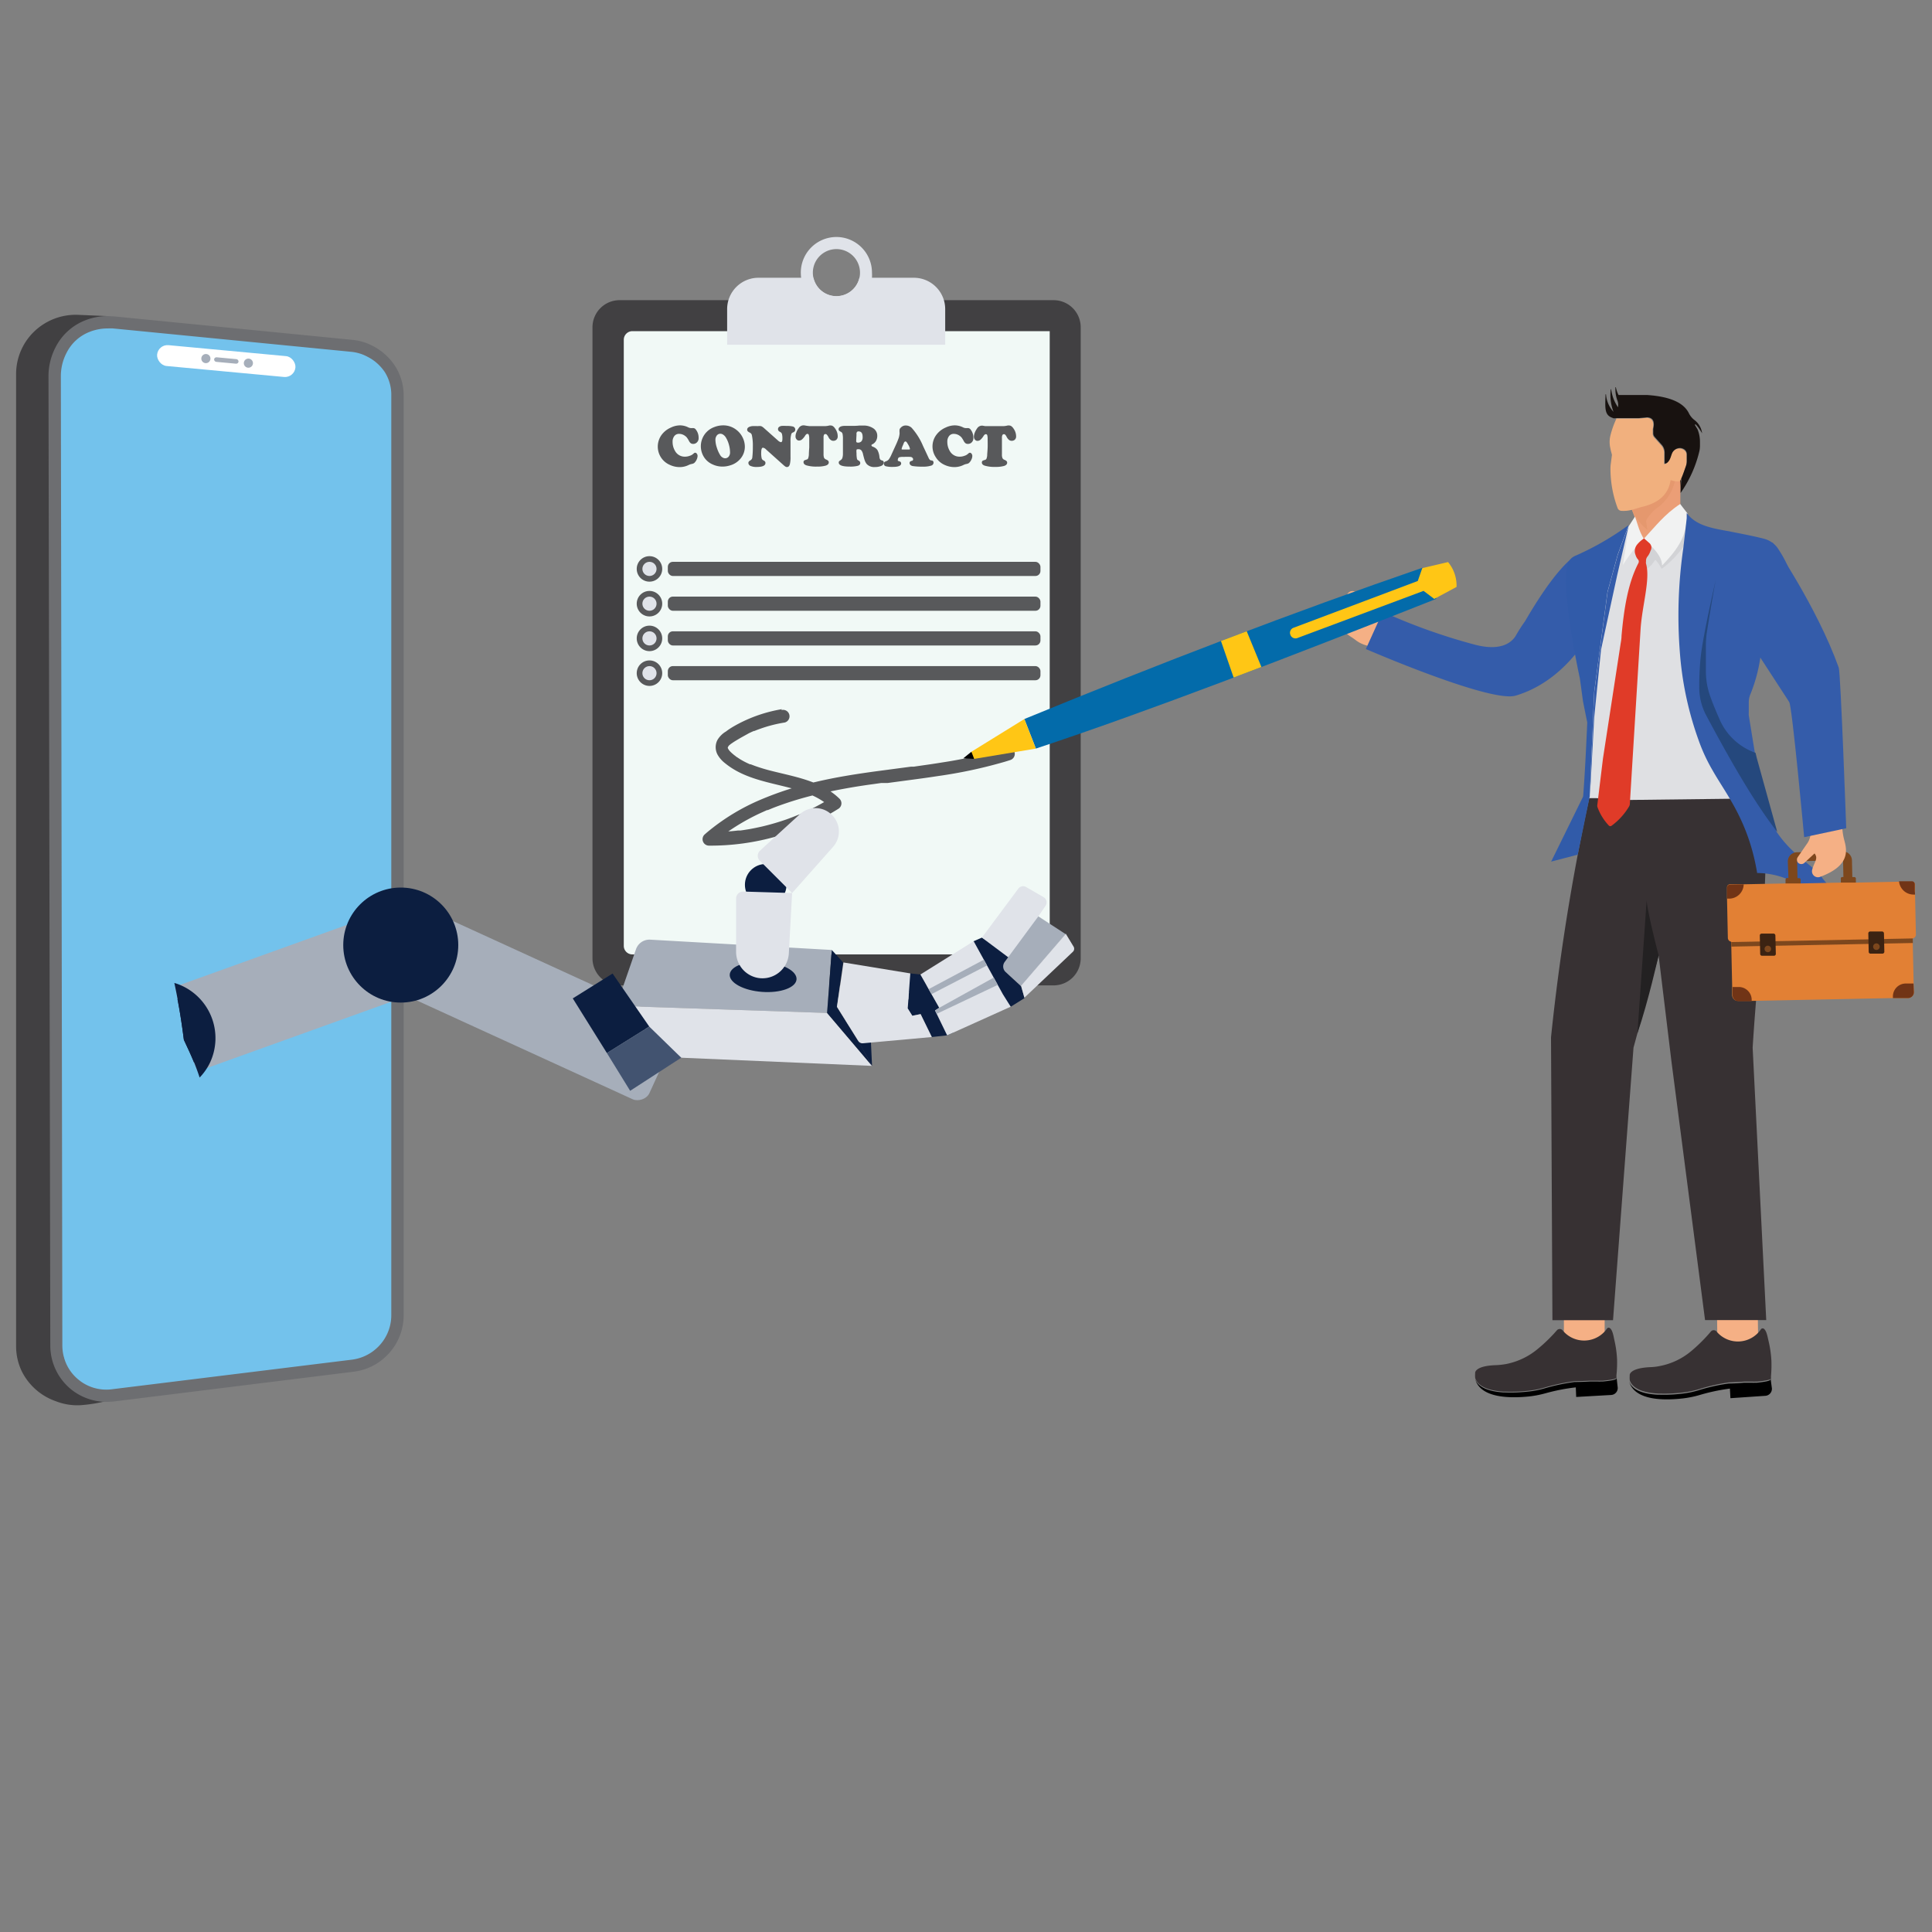 <?xml version="1.0" encoding="utf-8"?>
<svg xmlns="http://www.w3.org/2000/svg" id="Layer_1" viewBox="0 0 300 300">
  <rect x="0" y="0" width="300" height="300" fill="#808080" stroke="none"/>
  <path d="M215.29,101.29l-3.43-1.17a4.65,4.65,0,0,1-1.32-.7c-.23-.18-.48-.35-.74-.52-1.35-.85-2.76-2.44-.58-6.64a.89.89,0,0,1,1.58,0c.59,1.16,0,2.08,1,2.22l.18-2.07a.68.68,0,0,1,.77-.61h0a.68.68,0,0,1,.58.58l.31,2.47a2.89,2.89,0,0,0,.76,1.6L218.57,98Z" style="fill:#f5b085"/>
  <path d="M212.09,100.78s19.35,8.4,23.25,7.24c9.35-2.78,13.2-12.88,13.2-12.88l.35-5.93-4.67-2.65c-2.19,1.79-4.68,5.21-7.41,9.9a24.15,24.15,0,0,0-1.41,2.2c-.58,1-2.2,2.56-6.44,1.43A92,92,0,0,1,214.71,95Z" style="fill:#345caa"/>
  <rect height="6.49" style="fill:#f5b085" width="6.33" x="242.84" y="202.43"/>
  <path d="M251.2,215.48a1.08,1.08,0,0,1-1,1.13l-5.45.31-.06-1.49a30.35,30.35,0,0,0-4.72.92,16,16,0,0,1-2.64.5c-6.65.64-8-1.55-8.27-2.78.21.79,1.11,1.94,4.42,2.15l.29,0a24.27,24.27,0,0,0,3.38-.12,14.28,14.28,0,0,0,2.64-.5,30.5,30.5,0,0,1,4.72-1s1.09,0,2.37-.08l.28,0,.66,0,.29,0a4.07,4.07,0,0,0,.5,0l.29,0c1.16-.11,2.11-.26,2.1-.48l0-.34Z"/>
  <path d="M251,213.57l0,.34c0,.22-.94.37-2.1.48l-.29,0a4.07,4.07,0,0,1-.5,0l-.29,0-.66,0-.28,0c-1.28.07-2.37.08-2.37.08a30.5,30.5,0,0,0-4.72,1,14.28,14.28,0,0,1-2.64.5,24.27,24.27,0,0,1-3.38.12l-.29,0c-3.31-.21-4.21-1.36-4.42-2.15a.64.64,0,0,0,0-.07,3,3,0,0,1,0-.56.17.17,0,0,1,0-.07.28.28,0,0,1,0-.08h0c0-.09.1-1.08,3.23-1.18a11.24,11.24,0,0,0,1.18-.11l.32-.05a10.9,10.9,0,0,0,4.87-2.26,24.5,24.5,0,0,0,3.1-3,.58.58,0,0,1,.87,0h0a4.32,4.32,0,0,0,6.9-.25.31.31,0,0,1,.4-.11c.46.25.62,1.27.74,1.85a16.51,16.51,0,0,1,.43,3.11A19.32,19.32,0,0,1,251,213.57Z" style="fill:#373133"/>
  <rect height="6.49" style="fill:#f5b085" transform="rotate(-.66 271.401 207.312)" width="6.33" x="266.66" y="202.61"/>
  <path d="M275.14,215.59a1.09,1.09,0,0,1-1,1.15l-5.44.37-.08-1.49a29.93,29.93,0,0,0-4.71,1,16,16,0,0,1-2.64.53c-6.64.72-8-1.45-8.3-2.68.23.79,1.13,1.93,4.45,2.1h.29a23.19,23.19,0,0,0,3.37-.15,14.2,14.2,0,0,0,2.64-.53,29,29,0,0,1,4.71-1.06s1.09,0,2.37-.12l.27,0,.67,0,.28,0a4,4,0,0,0,.5,0l.29,0c1.16-.12,2.11-.28,2.1-.5l0-.35Z"/>
  <path d="M275,213.68l0,.35c0,.22-.94.38-2.1.5l-.29,0a4,4,0,0,1-.5,0l-.28,0-.67,0-.27,0c-1.28.09-2.37.12-2.37.12a29,29,0,0,0-4.71,1.06,14.2,14.2,0,0,1-2.64.53,23.19,23.19,0,0,1-3.37.15h-.29c-3.32-.17-4.22-1.31-4.45-2.1a.14.14,0,0,0,0-.07,3.21,3.21,0,0,1,0-.56s0-.05,0-.07a.73.73,0,0,1,0-.08h0c0-.09.08-1.08,3.21-1.22a9.07,9.07,0,0,0,1.18-.12l.31-.06a10.71,10.71,0,0,0,4.85-2.31,24.48,24.48,0,0,0,3.06-3.05.58.58,0,0,1,.87,0v0a4.32,4.32,0,0,0,6.89-.33.32.32,0,0,1,.41-.12c.46.25.62,1.26.76,1.84a17.43,17.43,0,0,1,.46,3.11A19.11,19.11,0,0,1,275,213.68Z" style="fill:#373133"/>
  <path d="M273.29,120.5c2.11,12.59-.06,24.94-1.14,42.18l2.11,42.3h-9.5l-5.21-40.1-2-16.51-3.9,14.31L250.47,205h-9.41l-.22-43.92a338.06,338.06,0,0,1,6.73-40.68Z" style="fill:#373133"/>
  <path d="M261.26,72.77a15.36,15.36,0,0,0-.24,1.64h0l0,.24c-.05.64-.08,1.32-.1,2,0,.51,0,1,0,1.58s0,1.07.05,1.61L260.12,81l-.21.3-1.85,2.56-1.29-.08-.45,0-.41,0-.53,0h-.19l-.29,0c-.07-.28-.15-.55-.22-.82-.26-.9-.54-1.77-.84-2.62l-.27-.73-.12-.32c0-.1-.08-.19-.11-.28l6.11-4.71Z" style="fill:#eb9e76"/>
  <path d="M260.18,74.21l-1.57-.1-5.48,4.41a8.83,8.83,0,0,0,2.68,3.77l-.18-1.14a.87.87,0,0,1,.17-.68c.18-.24.39-.5.62-.77a5.79,5.79,0,0,1,1.12-1A6.79,6.79,0,0,0,260,75a3.4,3.4,0,0,0,.15-.63Z" style="fill:#e5986e"/>
  <path d="M261.89,70.68v1a2.62,2.62,0,0,1-.13.79c-.22.59-.46,1.34-.74,2h0l0,.24-.1,0a2,2,0,0,1-.78,0H260l-.59-.16C259.13,76.39,258,78,255,78.7c-.37.08-.94.3-1.59.46h0a5,5,0,0,1-1.69.16.65.65,0,0,1-.54-.43,17.48,17.48,0,0,1-1.11-6.13,5.35,5.35,0,0,1,.06-.79l.16-1.24a.47.47,0,0,0,0-.17,11.32,11.32,0,0,1-.3-1.29,4.26,4.26,0,0,1,.08-1.67A14.24,14.24,0,0,1,251,65h3.42l1.28-.12c1,.06,1.15.79.93,1.78a1.23,1.23,0,0,0,0,.2v.48a.87.87,0,0,0,.22.58l1.1,1.23a1.79,1.79,0,0,1,.45,1.2v1.71h0a.63.63,0,0,0,.41-.15c.51-.45.53-1,.78-1.53a1.33,1.33,0,0,1,1.17-.73h0a1.17,1.17,0,0,1,.63.17A.93.93,0,0,1,261.89,70.68Z" style="fill:#f1b07e"/>
  <path d="M260.89,74.67v2h0c0-.71.05-1.39.1-2l0-.24ZM251,65h-.43l-.17,0A1.23,1.23,0,0,0,251,65H251Z" style="fill:#181210"/>
  <line style="fill:none" x1="253.59" x2="252" y1="61.35" y2="61.35"/>
  <path d="M246.59,123.94h1.1l.24,0,5,.28h0l15.88-.19c-.93-3.6.19-1.62-2.18-4.93L265,111.94l-.81-11.64-1.09-15.81-1.2-4-.15-.48h0l-1.85,1.34h0l-3.81,2.75-.18.13-.22-.16h0l-.43-.31-.59-.42-.22-.15h0l-1.51-1.57-.32.36-1.64,4.52-1.59,5.8-2.07,15.55-.68,16v.18Z" style="fill:#dfe0e3"/>
  <path d="M262,79.66l-5.77,4.55-.82,3.09.37,1a4,4,0,0,0,1.16-1.28.12.12,0,0,1,.2,0,5.58,5.58,0,0,1,.8,1.19.12.12,0,0,0,.18.05,15.17,15.17,0,0,0,3.94-4.41A9.65,9.65,0,0,0,262,79.66Z" style="fill:#d2d3d6"/>
  <path d="M260.9,78.26c-2.44,1.59-3.9,3.54-5.64,5.39,1.49,1.45,2.79,2.67,2.83,4.16,2.63-2.72,3.86-4.71,3.89-8.15Z" style="fill:#f1f2f2"/>
  <path d="M252,87.75A21.19,21.19,0,0,1,254,85a14.44,14.44,0,0,1,1.28-1.31h0v0a5.06,5.06,0,0,1-.36-.63c-.46-.9-.67-1.82-1-2.72a1.17,1.17,0,0,0-.05-.11l-.91,1.4h0v0Z" style="fill:#f1f2f2"/>
  <path d="M240.86,133.79l4.13-1.08,1.87-9.08h0v-.18l.68-16,2.07-15.55,1.59-5.8,1.69-4.57h0a43.56,43.56,0,0,1-8.36,4.81,2,2,0,0,0-1,1.06c-1.4,3.47,1.79,17.94,1.79,17.94l.49,3.58v0l.66,3.28c-.17,3.69-.34,7.53-.64,11.48Z" style="fill:#315ba9"/>
  <polygon points="247.55 107.48 246.87 123.45 246.99 121.65 247.16 118.57 247.16 118.5 247.16 118.47 247.16 118.4 247.17 118.38 247.17 118.35 247.55 111.36 248.61 100.86 251.1 89.39 252.9 81.61 252.9 81.58 252.9 81.57 251.21 86.14 249.62 91.94 247.55 107.48" style="fill:#345caa"/>
  <path d="M255.29,83.6a4.64,4.64,0,0,0-1.11,1,1.63,1.63,0,0,0-.31,1.25v0a2.15,2.15,0,0,0,.11.36,1.83,1.83,0,0,0,.32.61.49.49,0,0,1,.17.38h0a.48.48,0,0,1-.06.24c-1.6,3.08-2.24,7-2.62,11.3,0,.47-.1.94-.17,1.4l-2.71,17.63-.87,7.14a1,1,0,0,0,0,.38,8.21,8.21,0,0,0,1.76,2.88.32.32,0,0,0,.43.06,10.12,10.12,0,0,0,2.73-3,.85.85,0,0,0,.12-.39l1.66-27c.21-3.72,1.57-7.88.85-10.33a1.13,1.13,0,0,1,0-.32v-.08a1.06,1.06,0,0,1,.23-.69,2.81,2.81,0,0,0,.47-.89,1,1,0,0,0,.14-.5v0a.94.94,0,0,0-.27-.66Z" style="fill:#e03b28"/>
  <path d="M286.68,140.88l-6-2.14-.22-.61-.61-.37a12.51,12.51,0,0,0-7-2.2c-1.35-8.14-4.84-12.24-6.91-15.92a27.12,27.12,0,0,1-2.21-4.78,51.32,51.32,0,0,1-2.9-13.81,73.07,73.07,0,0,1,.55-15.92l.53-4.63,0-.84c1.35,1.84,3.59,2.31,6.25,2.78,2.21.43,4.37.85,5.77,1.22a3.83,3.83,0,0,1,2,1.3,17.84,17.84,0,0,1,2.3,4.55,2.21,2.21,0,0,1,.16,1l-.06.73a.36.36,0,0,0,.16.33l-4.36,9.7-.3-.34h-.34a24.61,24.61,0,0,1-1.71,6.92,3.23,3.23,0,0,0-.23,1.19v1.53a4.38,4.38,0,0,0,0,.52l.94,5.79.11.7,3.2,11.39.06.19c2.72,4,5.94,5.29,7.16,7.25Z" style="fill:#345caa"/>
  <path d="M263.86,106.74a9.22,9.22,0,0,0,1.06,4.31c3.77,7.06,7.48,13.55,11.05,18.13h0l-3.2-11.56-.17-.72a9.5,9.5,0,0,1-5.65-5.35c-.52-1.18-1-2.32-1.38-3.41a11.55,11.55,0,0,1-.68-3.87v-2.8c0-.46,0-.92,0-1.38s.07-1.23.08-1.38a.13.13,0,0,1,0-.06c.06-.42.87-5.56,1.46-8.66-1,4.49-1.92,8.74-2.3,11.61A41.83,41.83,0,0,0,263.86,106.74Z" style="fill:#25487d"/>
  <path d="M263.19,66a.08.08,0,0,1,.12-.09,4.56,4.56,0,0,1,.51.62q.24.34.48.75a3.05,3.05,0,0,0-1-1.91,1.56,1.56,0,0,0-.2-.16,3,3,0,0,1-.83-1c-.77-1.64-2.87-2.62-6.45-2.87h-4.49a4.58,4.58,0,0,1-.42-1.22s-.06,0-.06,0a5.07,5.07,0,0,0,.27,2,1.81,1.81,0,0,1,.13,1,.59.59,0,0,1,0,.13,6.31,6.31,0,0,1-1.07-2.81,0,0,0,0,0-.06,0,7.26,7.26,0,0,0,.43,3.52l0,0h0s0,0,0,0a4.5,4.5,0,0,1-1.17-2.74,0,0,0,0,0-.07,0c-.08,2.25-.19,3.3,1.19,3.7h0l.17,0h3.84l1.28-.12c1,.06,1.15.79.93,1.77a1.49,1.49,0,0,0,0,.21v.48a.87.87,0,0,0,.22.58l1.1,1.23a1.79,1.79,0,0,1,.45,1.2v1.71h0a.63.63,0,0,0,.41-.15c.51-.45.53-1,.78-1.53a1.33,1.33,0,0,1,1.17-.73h0a1.17,1.17,0,0,1,.63.17.93.93,0,0,1,.45.83v1a2.36,2.36,0,0,1-.14.8c-.21.59-.45,1.34-.73,1.94h0l0,.24c-.05.64-.08,1.32-.1,2a18.93,18.93,0,0,0,2.93-6.54,4.15,4.15,0,0,0,.08-.79v-.63a5.15,5.15,0,0,0-.37-1.91Z" style="fill:#181210"/>
  <path d="M250.52,64h0s0,0,0,0Z" style="fill:#181210"/>
  <path d="M250.52,64h0a1,1,0,0,0-.1-.11Z" style="fill:#181210"/>
  <path d="M257.55,148.37h0c-.05.15-1.58,7.07-3.29,12.08l1.43-20.66S255.62,140.81,257.55,148.37Z" style="fill:#232122"/>
  <path d="M277.74,137.2l1.39,0-.07-3.47s0,0,0,0l7.13-.14a0,0,0,0,1,0,0l.07,3.46,1.39,0-.08-3.46a1.43,1.43,0,0,0-1.45-1.39l-7.12.14a1.43,1.43,0,0,0-1.39,1.45Z" style="fill:#7d471d"/>
  <path d="M285.88,137.89l2.3,0,0-1.48a.24.24,0,0,0-.23-.22l-1.85,0a.22.22,0,0,0-.22.22Z" style="fill:#7d471d"/>
  <path d="M285.85,136.42l0,1.47h.35l0-1.48a.2.2,0,0,1,.22-.22h-.35A.21.21,0,0,0,285.85,136.42Z" style="fill:#7d471d"/>
  <path d="M277.3,138.06l2.3,0,0-1.48a.22.22,0,0,0-.22-.22l-1.86,0a.22.22,0,0,0-.22.22Z" style="fill:#7d471d"/>
  <path d="M277.27,136.59l0,1.47h.35l0-1.48a.21.21,0,0,1,.22-.22h-.35A.22.22,0,0,0,277.27,136.59Z" style="fill:#7d471d"/>
  <path d="M297.19,154.06a.91.91,0,0,1-.88.92l-2.38,0-22,.44-2.05,0a.9.9,0,0,1-.91-.88l0-1.32-.15-7,0-1.4,28.19-.55,0,1.39h0v.71l.14,6.3Z" style="fill:#e28034"/>
  <path d="M297.5,145.1a.62.62,0,0,1-.49.62h-.11l-4.34.09-2.43.05-14.42.28-2.43,0-4.34.09h-.11a.61.61,0,0,1-.53-.59l-.13-6.15,0-1.71a.47.47,0,0,1,.45-.47l2.18,0,6.52-.13h.46l1.39,0h.46l6.27-.13h.45l1.38,0h.47l6.72-.14h.37l1.62,0a.46.46,0,0,1,.46.44l0,1.07,0,.6Z" style="fill:#e28034"/>
  <polygon points="268.83 146.28 297.01 145.72 297.03 146.43 268.84 146.99 268.83 146.28" style="fill:#7d471d"/>
  <path d="M290.46,148.08l1.86,0a.3.3,0,0,0,.28-.29l-.06-2.87a.3.3,0,0,0-.29-.28l-1.86,0a.29.29,0,0,0-.28.29l.06,2.86A.28.28,0,0,0,290.46,148.08Z" style="fill:#3c2312"/>
  <path d="M290.86,147a.51.51,0,1,0,.5-.51A.5.5,0,0,0,290.86,147Z" style="fill:#7d471d"/>
  <path d="M273.61,148.41l1.86,0a.29.29,0,0,0,.28-.29l-.07-2.87a.29.29,0,0,0-.29-.28l-1.85,0a.29.29,0,0,0-.28.29l.06,2.86A.28.28,0,0,0,273.61,148.41Z" style="fill:#3c2312"/>
  <path d="M274,147.36a.52.52,0,0,0,.51.5.5.5,0,0,0,.5-.51.5.5,0,0,0-.51-.5A.5.5,0,0,0,274,147.36Z" style="fill:#7d471d"/>
  <path d="M270.76,137.32a2.27,2.27,0,0,1-2.27,2.22h-.32l0-1.71a.47.47,0,0,1,.45-.47Z" style="fill:#713416"/>
  <path d="M297.37,138.91h-.23a2.27,2.27,0,0,1-2.26-2.07h.37l1.62,0a.46.46,0,0,1,.46.44l0,1.07Z" style="fill:#713416"/>
  <path d="M297.19,154.06a.91.91,0,0,1-.88.92l-2.38,0v-.26a2,2,0,0,1,2-2h1.2Z" style="fill:#713416"/>
  <path d="M272,155.33v.13l-2.05,0a.9.9,0,0,1-.91-.88l0-1.32h1A2,2,0,0,1,272,155.33Z" style="fill:#713416"/>
  <path d="M285.56,124l.54,4.94a9.6,9.6,0,0,0,.3,1.6c.43,1.58.82,3.93-3.78,5.62a.93.93,0,0,1-1.23-1.1c.35-1.29,1-1.73.37-2.54L280.17,134a.7.7,0,0,1-1-.08h0a.71.71,0,0,1,0-.85L280.6,131a2.94,2.94,0,0,0,.55-1.76l-.07-4.6" style="fill:#f5b085"/>
  <path d="M286.68,128.61s-.86-24.1-1.16-24.94c-3.41-9.5-10.26-19.41-10.26-19.41l-6.85,3.31-1.54,4.58L277.82,109c.45.47,2.33,21,2.33,21Z" style="fill:#345caa"/>
  <rect height="101.01" style="fill:#f1f9f6" width="70.96" x="94.73" y="49.43"/>
  <path d="M163,51.42v95.45a1.33,1.33,0,0,1-1.34,1.33H98.2a1.33,1.33,0,0,1-1.34-1.33V52.76a1.34,1.34,0,0,1,1.34-1.34H163m.61-4.81H96.25A4.21,4.21,0,0,0,92,50.81v98a4.21,4.21,0,0,0,4.21,4.2h67.39a4.21,4.21,0,0,0,4.21-4.2v-98a4.21,4.21,0,0,0-4.21-4.2Z" style="fill:#414042"/>
  <path d="M146.77,48v5.53H112.91V48a4.87,4.87,0,0,1,4.87-4.87h8.53a3.66,3.66,0,0,0,7.14,0h8.45A4.87,4.87,0,0,1,146.77,48Z" style="fill:#e0e3e9"/>
  <path d="M129.88,36.8a5.53,5.53,0,0,0-5.53,5.54,7.34,7.34,0,0,0,.05.81,5.54,5.54,0,0,0,11,0,7.34,7.34,0,0,0,0-.81A5.53,5.53,0,0,0,129.88,36.8Zm0,9.2a3.67,3.67,0,0,1-3.57-2.85,3.59,3.59,0,0,1-.09-.81,3.66,3.66,0,1,1,7.32,0,3.59,3.59,0,0,1-.09.81A3.67,3.67,0,0,1,129.88,46Z" style="fill:#e0e3e9"/>
  <rect height="2.2" rx=".78" style="fill:#58595b" width="57.86" x="103.7" y="87.24"/>
  <rect height="2.2" rx=".78" style="fill:#58595b" width="57.86" x="103.7" y="92.64"/>
  <rect height="2.2" rx=".78" style="fill:#58595b" width="57.86" x="103.7" y="98.03"/>
  <rect height="2.2" rx=".78" style="fill:#58595b" width="57.86" x="103.7" y="103.43"/>
  <circle cx="100.85" cy="88.34" r="1.98" style="fill:#58595b"/>
  <circle cx="100.85" cy="88.34" r="1.1" style="fill:#e0e3e9"/>
  <circle cx="100.85" cy="93.74" r="1.98" style="fill:#58595b"/>
  <circle cx="100.85" cy="93.74" r="1.1" style="fill:#e0e3e9"/>
  <circle cx="100.85" cy="99.13" r="1.98" style="fill:#58595b"/>
  <circle cx="100.85" cy="99.13" r="1.1" style="fill:#e0e3e9"/>
  <circle cx="100.85" cy="104.53" r="1.98" style="fill:#58595b"/>
  <circle cx="100.85" cy="104.53" r="1.1" style="fill:#e0e3e9"/>
  <path d="M2.5,58.12V209a9,9,0,0,0,.86,3.89,9.32,9.32,0,0,0,5.28,4.68,9.21,9.21,0,0,0,3.85.63,23.79,23.79,0,0,0,4.21-.69L16.56,49.08l-4.38-.19a9.3,9.3,0,0,0-8.32,4.38,1.18,1.18,0,0,0-.11.19A9.17,9.17,0,0,0,2.5,58.12Z" style="fill:#414042"/>
  <path d="M8.73,57.74q1.56-7.89,10.2-7.3l35.14,3.33,6.24,3.33,1.48,5.6-.11,142.87-2,3.88-3.82,2.39-39.37,4.94L11,214.6l-1.86-6.26Z" style="fill:#73c2ec"/>
  <path d="M16.74,51a7.32,7.32,0,0,1,.81,0l37,3.63a6.83,6.83,0,0,1,2.38.69,7.23,7.23,0,0,1,2.83,2.47,6.63,6.63,0,0,1,1,3.61V204.2a6.94,6.94,0,0,1-2.37,5.24l-.3.25a7,7,0,0,1-3.46,1.44l-37.23,4.59a6.36,6.36,0,0,1-.87.06,6.79,6.79,0,0,1-4-1.28l-.14-.11a6.72,6.72,0,0,1-2-2.41,7,7,0,0,1-.71-3.07L9.45,58.46a7.82,7.82,0,0,1,.89-3.68,6.72,6.72,0,0,1,3.58-3.25A7.6,7.6,0,0,1,16.74,51m0-1.92a9.54,9.54,0,0,0-3.53.67,8.71,8.71,0,0,0-4.56,4.13,9.76,9.76,0,0,0-1.12,4.59l.28,150.44a8.78,8.78,0,0,0,3.45,7l.18.13a8.77,8.77,0,0,0,5.13,1.64,10.14,10.14,0,0,0,1.1-.06L54.9,213a8.83,8.83,0,0,0,4.42-1.84l.36-.31a8.8,8.8,0,0,0,3-6.68V61.44a8.5,8.5,0,0,0-1.36-4.65,9.1,9.1,0,0,0-3.55-3.13,8.48,8.48,0,0,0-3.07-.89l-37-3.64c-.33,0-.67-.05-1-.05Z" style="fill:#6d6e71"/>
  <rect height="3.25" rx="1.62" style="fill:#fff" transform="rotate(5.33 35.12 56.067)" width="21.57" x="24.35" y="54.44"/>
  <circle cx="38.57" cy="56.39" r=".71" style="fill:#a6aeba"/>
  <circle cx="31.97" cy="55.68" r=".71" style="fill:#a6aeba"/>
  <rect height=".71" rx=".36" style="fill:#a6aeba" transform="rotate(5.33 35.116 55.96)" width="3.81" x="33.24" y="55.62"/>
  <path d="M105.56,66.05a2.84,2.84,0,0,1,1.27.29,1.18,1.18,0,0,0,.41.13,1.16,1.16,0,0,0,.26,0h.13a.49.49,0,0,1,.41.22,2,2,0,0,1,.44,1.3.88.88,0,0,1-.38.8.77.77,0,0,1-.45.14.63.63,0,0,1-.38-.1,1,1,0,0,1-.28-.35,4.73,4.73,0,0,0-.32-.52,1.35,1.35,0,0,0-.3-.28,1.54,1.54,0,0,0-.92-.31.89.89,0,0,0-.74.34,1.38,1.38,0,0,0-.27.9,2.72,2.72,0,0,0,.39,1.43,1.7,1.7,0,0,0,1.53.87,2,2,0,0,0,.73-.13,1.42,1.42,0,0,0,.56-.31c.12-.11.21-.17.28-.17a.32.32,0,0,1,.27.15.56.56,0,0,1,.12.36,1.5,1.5,0,0,1-.16.59,1.58,1.58,0,0,1-.38.51,1.1,1.1,0,0,1-.4.14,2.11,2.11,0,0,0-.46.16,3.08,3.08,0,0,1-1.39.32,3.57,3.57,0,0,1-1.51-.34,3.09,3.09,0,0,1-1.26-4.7,3.52,3.52,0,0,1,1.42-1.1A3.32,3.32,0,0,1,105.56,66.05Z" style="fill:#58595b"/>
  <path d="M112.3,66.05a3.27,3.27,0,0,1,2,.66,3.32,3.32,0,0,1,1,1.19,3.24,3.24,0,0,1,.36,1.45,2.88,2.88,0,0,1-.71,1.91,3.25,3.25,0,0,1-1.56,1,3.86,3.86,0,0,1-1.2.19,3.55,3.55,0,0,1-1.5-.32A3,3,0,0,1,109.33,71a3.16,3.16,0,0,1,1.6-4.69A3.75,3.75,0,0,1,112.3,66.05Zm-.43,1.3a.69.69,0,0,0-.61.34,1.08,1.08,0,0,0-.17.6,4.09,4.09,0,0,0,.21,1.19,5.17,5.17,0,0,0,.53,1.19,1,1,0,0,0,.34.35.78.78,0,0,0,.42.14.7.7,0,0,0,.56-.26,1,1,0,0,0,.21-.68,4.41,4.41,0,0,0-.18-1.19,4.13,4.13,0,0,0-.46-1.08,1.36,1.36,0,0,0-.39-.43A.82.82,0,0,0,111.87,67.35Z" style="fill:#58595b"/>
  <path d="M118.54,66.39l2.25,2a1,1,0,0,0,.46.27c.16,0,.24-.16.24-.5a2.74,2.74,0,0,0-.07-.78.52.52,0,0,0-.29-.31.71.71,0,0,1-.24-.18.42.42,0,0,1-.08-.26c0-.25.18-.41.52-.49a4.38,4.38,0,0,1,.75,0,4,4,0,0,1,1,.08.49.49,0,0,1,.41.48.46.46,0,0,1-.34.44.63.63,0,0,0-.18.11.24.24,0,0,0-.09.14,3.66,3.66,0,0,0-.13,1.13v1.48c0,.22,0,.53,0,.93a4.54,4.54,0,0,1-.1,1.15c-.08.29-.23.44-.44.44a.43.43,0,0,1-.24-.06,2.67,2.67,0,0,1-.34-.27l-2.69-2.41a.8.8,0,0,0-.47-.26c-.18,0-.27.26-.27.77a3.29,3.29,0,0,0,.07.86.51.51,0,0,0,.28.34c.21.1.31.23.31.39,0,.42-.45.63-1.36.63a2.23,2.23,0,0,1-.95-.16.51.51,0,0,1-.34-.45.35.35,0,0,1,.07-.23.9.9,0,0,1,.28-.21.58.58,0,0,0,.26-.45,14,14,0,0,0,.08-1.68,7.68,7.68,0,0,0-.14-1.71.72.72,0,0,0-.12-.29,1,1,0,0,0-.26-.18.84.84,0,0,1-.28-.2.36.36,0,0,1-.08-.23c0-.29.25-.47.75-.55a8.76,8.76,0,0,1,.89,0,2.09,2.09,0,0,1,.52,0A1.4,1.4,0,0,1,118.54,66.39Z" style="fill:#58595b"/>
  <path d="M125.69,66.17h2.39a3,3,0,0,0,.7-.1.75.75,0,0,1,.24,0c.24,0,.48.18.71.55a2,2,0,0,1,.35,1.12.67.67,0,0,1-.24.57.72.72,0,0,1-.44.14.66.66,0,0,1-.41-.14,1.19,1.19,0,0,1-.35-.44,1.53,1.53,0,0,0-.24-.36.28.28,0,0,0-.45,0,1,1,0,0,0-.07.46v2.54a1.57,1.57,0,0,0,.08.57.56.56,0,0,0,.31.27,1,1,0,0,1,.33.2.35.35,0,0,1,.09.25c0,.22-.14.38-.44.49a4.47,4.47,0,0,1-1.36.16,5.36,5.36,0,0,1-1.67-.19c-.3-.1-.45-.27-.45-.5a.33.33,0,0,1,.16-.29l.32-.11a.32.32,0,0,0,.24-.19,2.1,2.1,0,0,0,.11-.54q0-.35.06-1.14c0-.53,0-1,0-1.37a1.87,1.87,0,0,0-.07-.58.21.21,0,0,0-.21-.17c-.11,0-.23.08-.34.25a2.54,2.54,0,0,1-.5.61.72.72,0,0,1-.45.18.48.48,0,0,1-.4-.19.65.65,0,0,1-.16-.47,1.63,1.63,0,0,1,.13-.61,2.13,2.13,0,0,1,.34-.63.9.9,0,0,1,.68-.46l.2,0,.41.07Z" style="fill:#58595b"/>
  <path d="M133.22,69.76c-.11,0-.19,0-.22.1a1.69,1.69,0,0,0,0,.49,4.3,4.3,0,0,0,.07.9.31.31,0,0,0,.07.14.76.76,0,0,0,.17.12.44.44,0,0,1,.27.39c0,.2-.13.35-.38.43a4.73,4.73,0,0,1-1.28.12q-1.68,0-1.68-.63a.35.35,0,0,1,.05-.18,1.52,1.52,0,0,1,.23-.18.72.72,0,0,0,.27-.31,2.24,2.24,0,0,0,.1-.62c0-.21,0-1,0-2.31a3.89,3.89,0,0,0-.06-.85.49.49,0,0,0-.28-.33.93.93,0,0,1-.26-.18.28.28,0,0,1-.07-.21.37.37,0,0,1,.13-.29.76.76,0,0,1,.36-.18,1.94,1.94,0,0,1,.53-.05l.75,0h.36c.27,0,.64,0,1.09-.05l.6,0a2.67,2.67,0,0,1,1.61.46,1.37,1.37,0,0,1,.57,1.17,1.51,1.51,0,0,1-.2.76,1.37,1.37,0,0,1-.55.52c-.1,0-.15.1-.15.17s.08.16.23.21a1.41,1.41,0,0,1,.7.52,2.85,2.85,0,0,1,.31,1.07.88.88,0,0,0,.12.39.74.74,0,0,0,.36.17.27.27,0,0,1,.14.12.33.33,0,0,1,.06.19.44.44,0,0,1-.11.29.69.69,0,0,1-.28.22,2.46,2.46,0,0,1-1,.18,1.57,1.57,0,0,1-1.27-.47,2,2,0,0,1-.29-.52c-.08-.22-.17-.55-.28-1a1.39,1.39,0,0,0-.27-.61A.61.61,0,0,0,133.22,69.76ZM133,67.45l-.05,1v0a.35.35,0,0,0,.05.22s.09.06.19.06a.72.72,0,0,0,.58-.21,1,1,0,0,0,.18-.66c0-.58-.2-.87-.62-.87a.3.3,0,0,0-.25.08A.48.48,0,0,0,133,67.45Z" style="fill:#58595b"/>
  <path d="M143.32,69.23l.86,1.84a1,1,0,0,0,.21.33.39.39,0,0,0,.25.1c.21,0,.32.15.32.34a.49.49,0,0,1-.4.47,4,4,0,0,1-1.3.15,9.24,9.24,0,0,1-1.52-.09.75.75,0,0,1-.36-.16.43.43,0,0,1-.14-.31.33.33,0,0,1,.07-.21.69.69,0,0,1,.26-.13c.15,0,.22-.13.22-.25s-.12-.32-.37-.36a10.11,10.11,0,0,0-1.11,0,2,2,0,0,0-.72.07.36.36,0,0,0-.13.16.68.68,0,0,0-.05.23c0,.07,0,.11,0,.13a1.28,1.28,0,0,0,.25.1.32.32,0,0,1,.27.32q0,.54-1.29.54a4.08,4.08,0,0,1-1.08-.1.39.39,0,0,1-.31-.41.29.29,0,0,1,.07-.22.57.57,0,0,1,.25-.14,1,1,0,0,0,.44-.29,4.24,4.24,0,0,0,.44-.81l.64-1.4a12.31,12.31,0,0,0,.47-1.15,3,3,0,0,0,.13-.75,2.34,2.34,0,0,1,0-.55.66.66,0,0,1,.2-.29,1,1,0,0,1,.79-.32,1.33,1.33,0,0,1,.88.36A10,10,0,0,1,143.32,69.23Zm-3.15.57h.89c.16,0,.24,0,.24-.11A2.25,2.25,0,0,0,141,69a2.57,2.57,0,0,0-.23-.36.26.26,0,0,0-.17-.09c-.11,0-.21.1-.28.3,0,0-.05.14-.13.32a2.39,2.39,0,0,0-.19.56C140,69.76,140,69.8,140.17,69.8Z" style="fill:#58595b"/>
  <path d="M148.22,66.05a2.92,2.92,0,0,1,1.28.29,1.09,1.09,0,0,0,.4.13,1.16,1.16,0,0,0,.26,0h.13a.52.52,0,0,1,.42.22,2,2,0,0,1,.43,1.3.88.88,0,0,1-.37.8.83.83,0,0,1-.46.14.63.63,0,0,1-.38-.1,1,1,0,0,1-.28-.35,4.73,4.73,0,0,0-.32-.52,1.35,1.35,0,0,0-.3-.28,1.54,1.54,0,0,0-.92-.31.89.89,0,0,0-.74.34,1.38,1.38,0,0,0-.27.9,2.72,2.72,0,0,0,.39,1.43,1.7,1.7,0,0,0,1.53.87,2,2,0,0,0,.73-.13,1.42,1.42,0,0,0,.56-.31c.12-.11.21-.17.28-.17a.32.32,0,0,1,.27.15.56.56,0,0,1,.12.36,1.34,1.34,0,0,1-.16.59,1.58,1.58,0,0,1-.38.51,1,1,0,0,1-.4.14,1.9,1.9,0,0,0-.45.16,3.15,3.15,0,0,1-1.4.32,3.6,3.6,0,0,1-1.51-.34,3.05,3.05,0,0,1-1.38-1.21,3,3,0,0,1,.12-3.49,3.52,3.52,0,0,1,1.42-1.1A3.35,3.35,0,0,1,148.22,66.05Z" style="fill:#58595b"/>
  <path d="M153.38,66.17h2.39a3,3,0,0,0,.7-.1.85.85,0,0,1,.24,0c.25,0,.49.18.72.55a2.05,2.05,0,0,1,.35,1.12.67.67,0,0,1-.24.57.74.74,0,0,1-.44.14.68.68,0,0,1-.42-.14,1.43,1.43,0,0,1-.35-.44,1.6,1.6,0,0,0-.23-.36.29.29,0,0,0-.21-.09.26.26,0,0,0-.24.14,1,1,0,0,0-.07.46v2.54a1.38,1.38,0,0,0,.08.57.53.53,0,0,0,.31.27,1.12,1.12,0,0,1,.33.2.35.35,0,0,1,.09.25c0,.22-.15.38-.44.49a4.52,4.52,0,0,1-1.36.16,5.32,5.32,0,0,1-1.67-.19c-.31-.1-.46-.27-.46-.5a.35.35,0,0,1,.16-.29l.33-.11a.32.32,0,0,0,.23-.19,1.73,1.73,0,0,0,.11-.54c0-.23.05-.61.07-1.14s0-1,0-1.37a2,2,0,0,0-.06-.58.21.21,0,0,0-.21-.17c-.12,0-.23.08-.35.25a2.56,2.56,0,0,1-.49.61.77.77,0,0,1-.45.18.5.5,0,0,1-.41-.19.7.7,0,0,1-.16-.47,1.86,1.86,0,0,1,.13-.61,2.72,2.72,0,0,1,.34-.63.92.92,0,0,1,.68-.46l.21,0,.4.07Z" style="fill:#58595b"/>
  <path d="M121.41,110.12a22.42,22.42,0,0,0-7.11,2.46c-.54.3-1.06.61-1.56,1a3.79,3.79,0,0,0-1.34,1.33,2.44,2.44,0,0,0,0,2.23,4.42,4.42,0,0,0,1.2,1.38c3.16,2.58,7.29,3,11.08,4.1.51.15,1,.31,1.53.49.25.09.51.23.76.3-.21-.06-.13-.06-.06,0l.23.1.34.16a11.27,11.27,0,0,1,1.35.78l.36.25a.39.39,0,0,0,.1.08c-.12-.09-.14-.11-.06,0l.1.08a8,8,0,0,1,.61.55l.2-1.57a35,35,0,0,1-3.5,1.94c-.29.15-.59.29-.89.42l-.45.2-.22.1c-.2.08.15-.07-.06,0-.63.26-1.27.51-1.91.74a38.62,38.62,0,0,1-3.77,1.1c-.67.15-1.33.29-2,.41l-.88.14-.49.07c.26,0,0,0-.06,0l-.32,0a33.69,33.69,0,0,1-4.49.24l.7,1.71.85-.72.42-.33c.2-.16-.07.05.07-.06l.24-.18c.59-.44,1.2-.86,1.82-1.25a33.56,33.56,0,0,1,3.91-2.13l1-.45.11,0c.13-.06-.16.07,0,0l.25-.1.53-.22c.69-.27,1.39-.52,2.1-.76,1.41-.48,2.85-.89,4.3-1.25a92.27,92.27,0,0,1,9.19-1.7l1.26-.18.31,0,.17,0h0c-.12,0,0,0,0,0l.18,0,.35,0,2.53-.34c1.74-.23,3.49-.46,5.23-.73a73.77,73.77,0,0,0,10-2.11c.41-.11.82-.24,1.22-.37a1,1,0,1,0-.53-1.93,66.93,66.93,0,0,1-10,2.29c-.85.14-1.7.27-2.56.39l-1.26.18-.61.09-.18,0s-.16,0,0,0-.05,0-.08,0l-.18,0-5.28.7c-3.16.43-6.31.92-9.41,1.65a50.44,50.44,0,0,0-8.75,2.82,33,33,0,0,0-7.77,4.67c-.29.23-.57.47-.85.72a1,1,0,0,0,.71,1.7,37.29,37.29,0,0,0,20.06-5.7,1,1,0,0,0,.21-1.58c-2.82-2.76-6.83-3.38-10.5-4.31a27.76,27.76,0,0,1-2.69-.81l-.6-.23s-.26-.11,0,0l-.12,0-.35-.16a11.76,11.76,0,0,1-1.21-.65l-.53-.35c-.06,0-.23-.22-.3-.22l0,0-.2-.17a5.91,5.91,0,0,1-.52-.48l-.15-.18s.12.18,0,0l-.12-.19c-.12-.18,0,.18,0,0,0,0-.08-.17-.06-.2-.06.12,0,.15,0,0s-.07.22,0,0l0-.06c0-.1,0-.09,0,.05a1,1,0,0,1,.16-.28l-.07.1.07-.08c0-.06.11-.11.17-.17l.13-.11c.11-.1-.2.14,0,0l.28-.19c.26-.18.53-.34.8-.5.58-.35,1.17-.66,1.77-1l.45-.21.19-.08s.32-.14.1,0c.29-.14.61-.25.91-.36a21,21,0,0,1,3.89-1,1,1,0,0,0,.7-1.23,1,1,0,0,0-1.23-.7Z" style="fill:#58595b"/>
  <rect height="44.66" rx="1.96" style="fill:#a6aeba" transform="rotate(114.59 82.535 156.053)" width="13.55" x="75.76" y="133.71"/>
  <path d="M63.3,141.67,67,151.85a1.36,1.36,0,0,1-.82,1.75L30.68,166.37c-.42-1.09-.87-2.16-1.35-3.23l-.78-1.68c-.35-2.76-.78-5.52-1.35-8.25l34.35-12.36A1.37,1.37,0,0,1,63.3,141.67Z" style="fill:#a6aeba"/>
  <circle cx="62.23" cy="146.75" r="8.93" style="fill:#0c1e40"/>
  <circle cx="62.23" cy="146.75" r="6.78" style="fill:#0c1e40"/>
  <path d="M29.33,163.14l-.78-1.68c-.38-3-.84-5.91-1.48-8.83a8.31,8.31,0,0,1,.88.31,8.95,8.95,0,0,1,4.69,12,8.54,8.54,0,0,1-.48.89A9,9,0,0,1,31,167.32C30.53,165.9,30,164.51,29.33,163.14Z" style="fill:#0c1e40"/>
  <path d="M29.33,163.14l-.78-1.68c-.27-2.12-.58-4.22-1-6.32A6.78,6.78,0,0,1,30.13,165C29.87,164.38,29.6,163.76,29.33,163.14Z" style="fill:#0c1e40"/>
  <polygon points="141.35 151.15 142.92 151.32 145.85 156.49 148.01 160.35 147.07 160.77 144.69 161.03 142.95 157.47 140.34 157.97 141.35 151.15" style="fill:#0c1e40"/>
  <path d="M151.19,146.15l1.28-.56,4.78,2.94-.49.44a1.71,1.71,0,0,0,0,2.52l1.8,1.65.52,1.85-2.13,1.33-4.06-4.87L150,148.79Z" style="fill:#0c1e40"/>
  <circle cx="118.9" cy="137.39" r="3.23" style="fill:#0c1e40"/>
  <path d="M129.15,147.51l-.72,9.78-32.72-1.1,3.05-8.8a2.21,2.21,0,0,1,2.22-1.48Z" style="fill:#a6aeba"/>
  <polygon points="135.41 165.51 128.43 157.29 95.71 156.19 105.78 164.24 135.41 165.51" style="fill:#e0e3e9"/>
  <polygon points="95.12 151.17 100.82 159.41 94.24 163.52 88.94 155.03 95.12 151.17" style="fill:#0c1e40"/>
  <polygon points="105.78 164.24 100.82 159.41 94.24 163.52 97.85 169.38 105.78 164.24" style="fill:#425370"/>
  <path d="M162.36,140.64l-5.57,8.18-4.32-3.23,5.66-7.61a.93.93,0,0,1,1.21-.24l2.72,1.58A.93.93,0,0,1,162.36,140.64Z" style="fill:#e0e3e9"/>
  <path d="M165.5,145.07l-4.27-2.78L156,149.38a1.17,1.17,0,0,0,.16,1.56l2.4,2.2Z" style="fill:#a6aeba"/>
  <path d="M166.71,147l-1.21-2-6.95,8.07.52,1.85,7.54-7.14A.65.65,0,0,0,166.71,147Z" style="fill:#e0e3e9"/>
  <polygon points="156.94 156.32 155.73 154.39 151.19 146.15 142.92 151.32 145.85 156.49 145.19 156.9 147.07 160.77 156.94 156.32" style="fill:#e0e3e9"/>
  <polygon points="145.85 156.49 154.31 151.8 154.93 152.93 145.45 157.43 145.19 156.9 145.85 156.49" style="fill:#a6aeba"/>
  <polygon points="152.77 149.02 144.2 153.59 144.64 154.37 153.26 149.91 152.77 149.02" style="fill:#a6aeba"/>
  <polygon points="141.66 157.74 131.92 159.49 131.24 158.41 140.95 156.6 141.66 157.74" style="fill:#a6aeba"/>
  <polygon points="129.95 156.34 130.16 154.84 141.14 154.09 141.06 155.19 129.95 156.34" style="fill:#a6aeba"/>
  <polygon points="129.16 147.51 130.91 149.44 129.95 156.34 133.51 162.03 135.41 165.51 128.43 157.29 129.16 147.51" style="fill:#0c1e40"/>
  <ellipse cx="118.49" cy="151.69" rx="2.33" ry="5.2" style="fill:#0c1e40" transform="rotate(-85.79 118.498 151.688)"/>
  <path d="M123,138.67l-.51,9.37a4.1,4.1,0,0,1-4.79,3.81h0a4.11,4.11,0,0,1-3.4-4.06l0-8.26a1.09,1.09,0,0,1,1.12-1.09Z" style="fill:#e0e3e9"/>
  <path d="M129.27,126.64h0a3.59,3.59,0,0,1,.09,4.86L123,138.67l-5-5a1.08,1.08,0,0,1,0-1.57l6.17-5.64A3.59,3.59,0,0,1,129.27,126.64Z" style="fill:#e0e3e9"/>
  <polygon points="135.41 165.51 135.24 161.85 133.21 161.58 135.41 165.51" style="fill:#0c1e40"/>
  <path d="M141.35,151.15l-.4,5.45.71,1.13,1.29-.26,1.74,3.56L134,162a.76.76,0,0,1-.72-.35l-3.31-5.3,1-6.9Z" style="fill:#e0e3e9"/>
  <path d="M220.85,88.17C201,95,180.33,102.91,159.06,111.65l1.79,4.59C178.38,110.43,200.08,102.07,223,93l.63-3.74Z" style="fill:#036baa"/>
  <polygon points="150.84 116.73 149.58 117.75 151.27 117.84 151.44 117.39 150.84 116.73"/>
  <path d="M200.86,97.48l19.29-7.26.7-2,4-.94a5.67,5.67,0,0,1,1.32,3.86L222.71,93l-1.66-1.25-19.61,7.33a.84.84,0,0,1-1.08-.53h0A.83.83,0,0,1,200.86,97.48Z" style="fill:#ffc615"/>
  <polygon points="191.56 105.21 195.87 103.57 193.59 98.02 189.59 99.53 191.56 105.21" style="fill:#ffc615"/>
  <polygon points="159.06 111.65 160.85 116.24 151.27 117.84 150.84 116.73 159.06 111.65" style="fill:#ffc615"/>
</svg>